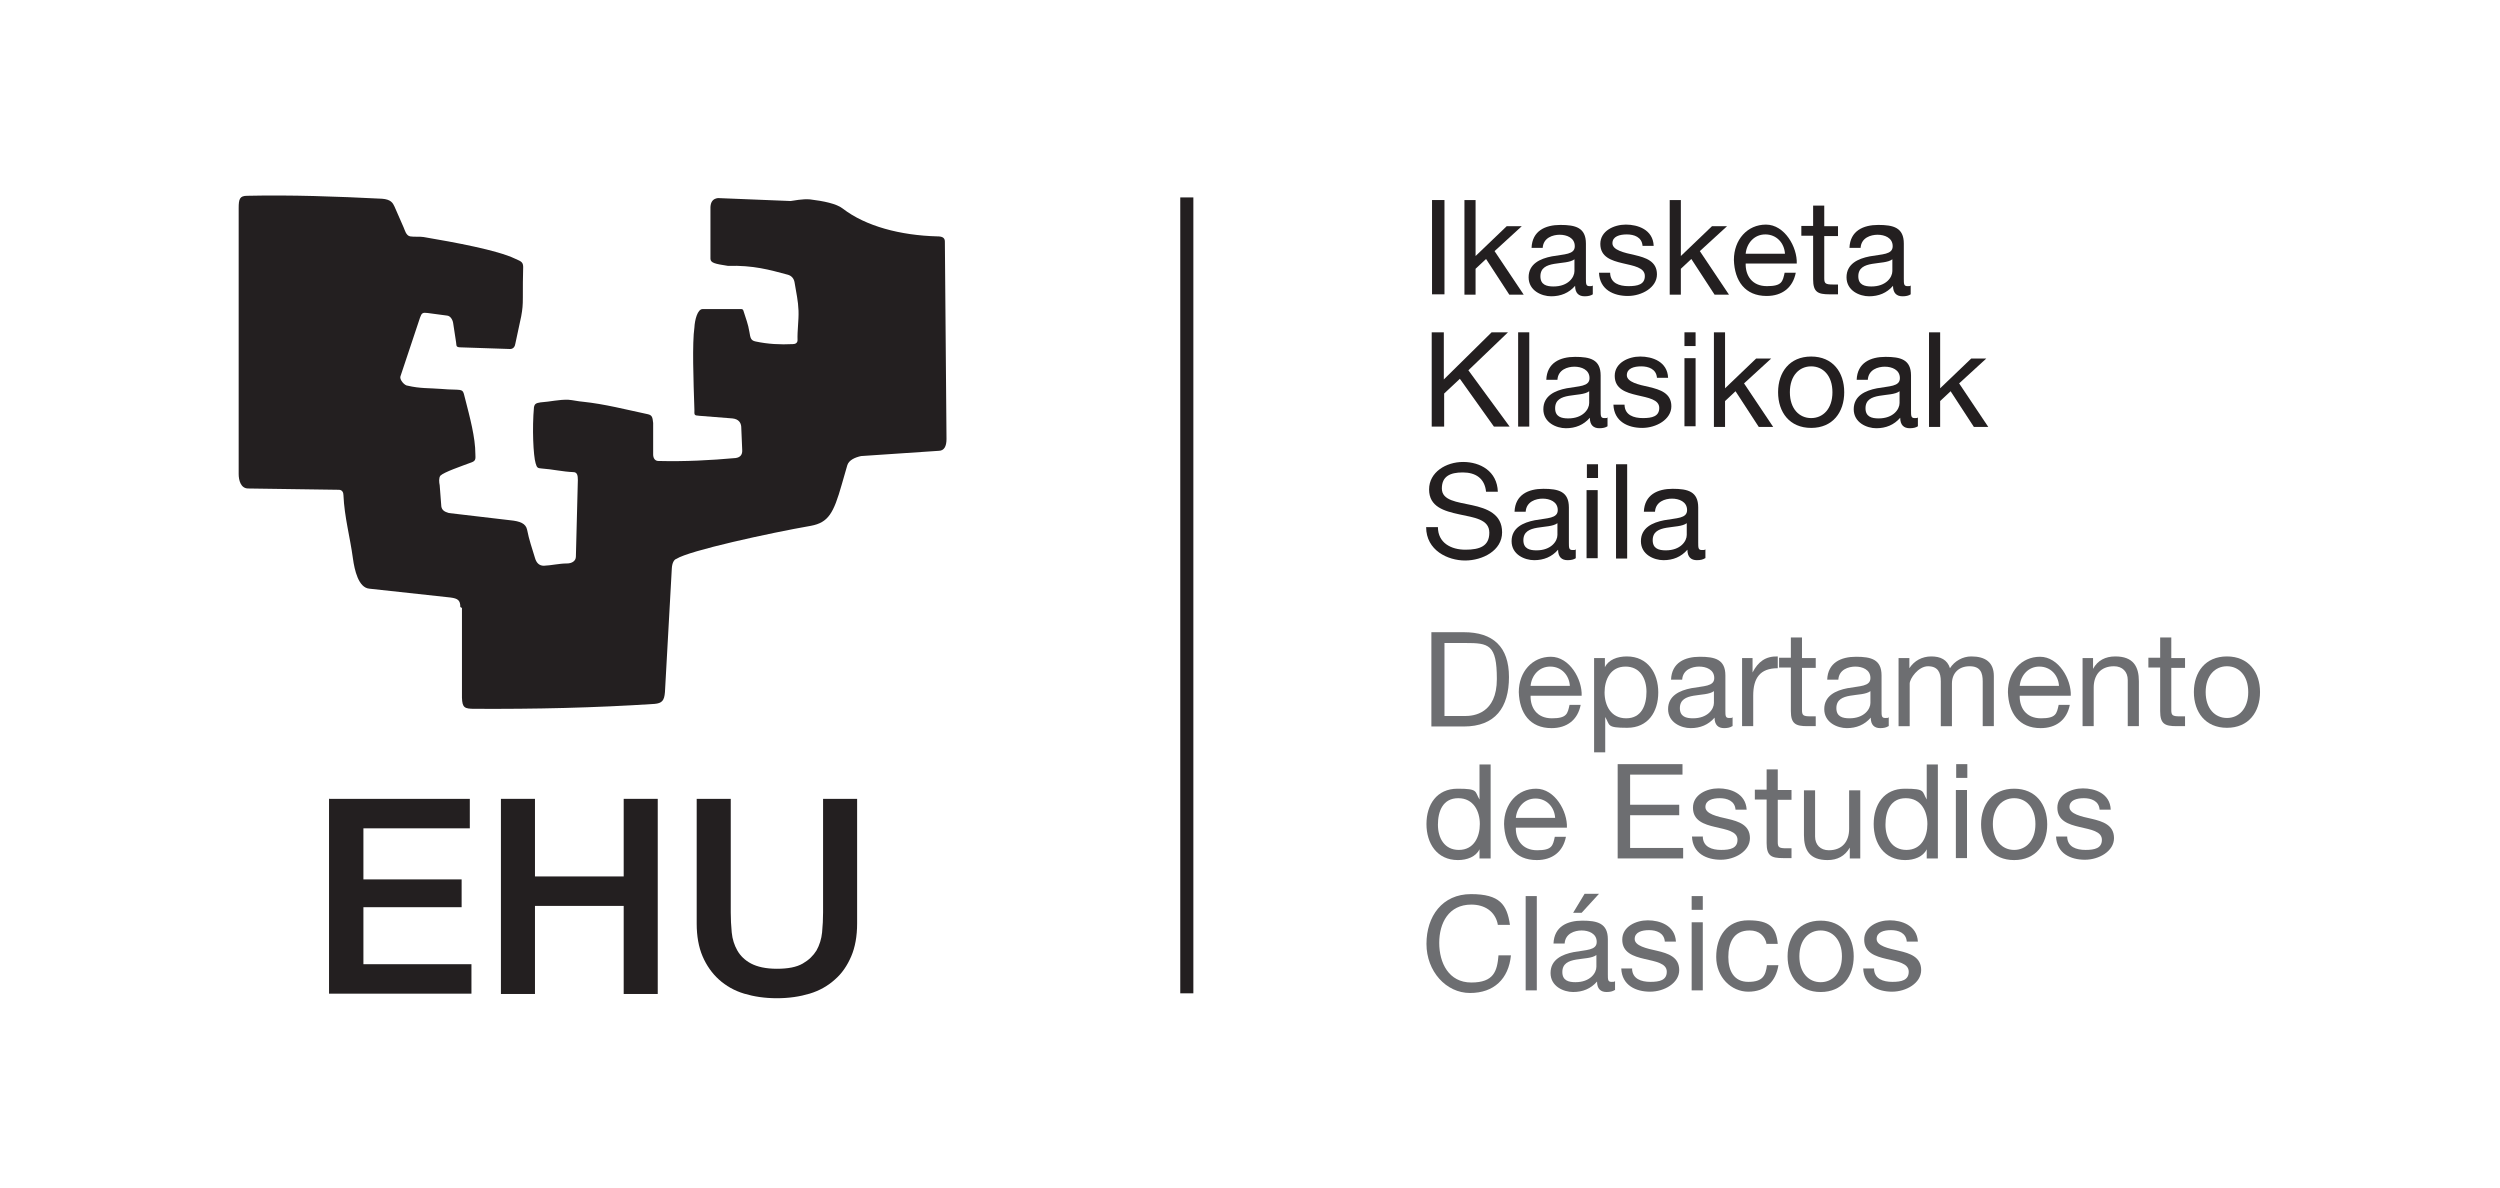 <?xml version="1.0" encoding="UTF-8"?>
<svg id="Capa_2" xmlns="http://www.w3.org/2000/svg" version="1.1" viewBox="0 0 763.6 362.8">
  <!-- Generator: Adobe Illustrator 30.0.0, SVG Export Plug-In . SVG Version: 2.1.1 Build 123)  -->
  <defs>
    <style>
      .st0, .st1 {
        fill: #231f20;
      }

      .st2 {
        fill: #6d6e71;
      }

      .st3 {
        fill: #fff;
      }

      .st1 {
        stroke: #231f20;
        stroke-miterlimit: 10;
        stroke-width: 4px;
      }
    </style>
  </defs>
  <rect class="st3" x="-.3" width="764.4" height="362.8"/>
  <g>
    <g>
      <path class="st0" d="M100.6,244h42.9v9h-32.5v15.6h30v8.5h-30v17.4h33v9h-43.5v-59.6h0Z"/>
      <path class="st0" d="M153,244h10.4v23.7h27.1v-23.7h10.4v59.6h-10.4v-26.9h-27.1v26.9h-10.4v-59.6Z"/>
      <path class="st0" d="M212.8,244h10.4v34.7c0,2,.1,4,.3,6.1.2,2.1.8,3.9,1.7,5.5.9,1.6,2.3,3,4.2,4s4.5,1.6,7.9,1.6,6-.5,7.9-1.6c1.9-1.1,3.2-2.4,4.2-4,.9-1.6,1.5-3.5,1.7-5.5.2-2.1.3-4.1.3-6.1v-34.7h10.4v38.1c0,3.8-.6,7.2-1.8,10-1.2,2.8-2.8,5.2-5,7.1-2.1,1.9-4.7,3.4-7.7,4.3s-6.3,1.4-10,1.4-7-.5-10-1.4-5.6-2.4-7.7-4.3c-2.1-1.9-3.8-4.3-5-7.1-1.2-2.8-1.8-6.2-1.8-10v-38.1h0Z"/>
    </g>
    <path class="st0" d="M141.1,185.7v27.4c.1,3.1.8,3.4,3.9,3.4,18.3.1,36.6-.3,54.9-1.5,2.3-.2,3-1,3.2-3.6l2.1-37.8c.1-1.7.7-2.7,1.4-2.9,3.8-2.5,28.5-7.9,41.1-10.1,5.3-1,6.9-3.8,9.4-12.6l1.7-5.9c.5-1.6,2.4-2.4,4.2-2.8l23.7-1.6c1.7,0,2.4-1.4,2.4-3.6l-.5-60.3c0-1.2-.8-1.6-2.3-1.6-11.3-.3-21.9-3.1-28.9-8.5-1.9-1.5-5.9-2.3-10-2.8-2.2-.2-5.1.4-5.9.5-7.9-.3-14.3-.6-22.2-.9-1.6.2-2.2,1.2-2.3,2.7v15.8c0,1.3,1.4,1.6,5.3,2.2,7.9-.2,12.7,1.2,18.3,2.7,1.1.3,1.9,1.1,2.1,2.4.5,3.1,1.1,5.6,1.2,8.6.1,3-.4,6-.3,9,0,.8-.6,1.2-1.4,1.2-3.9.2-7.7,0-11.4-.8-1.5-.3-1.6-1.1-1.9-2.9-.4-2.5-1.1-4.1-1.8-6.4-.1-.4-.3-.6-.7-.6h-11.7c-1.7-.1-2.5,3.5-2.6,5.6-.7,4.9-.3,16,0,25.2,0,1.5-.2,1.7,1.5,1.8l10.1.8c2,.2,2.6,1.4,2.7,2.5l.3,7.1c.1,1.5-.6,2.3-2,2.5-7.8.7-15.4,1.1-23.6.9-1,0-1.6-.8-1.6-2v-9.6c-.2-1.6-.2-2.4-1.7-2.7-6.6-1.4-13.1-3.1-19.8-3.8-1.4-.1-3-.5-4.4-.6-2.9-.1-5.5.6-8.5.8-1.4.2-1.8.5-2,1.4-.6,6.5-.2,14.9.5,17.2.4,1.4.6,1.5,1.9,1.6,3.1.2,6.5,1,9.6,1.1,1.2,0,1.4,1,1.4,2.4l-.6,23.4c0,1.4-1.3,2.1-2.7,2.1-2.4,0-4.7.6-7.1.7-1.5,0-2.3-1-2.7-2.4-.9-3-1.8-5.5-2.4-8.6-.4-1.9-2.1-2.6-5.2-2.9l-18.7-2.2c-1.4-.4-2.1-.9-2.3-2l-.5-6.5c-.2-.9-.3-2.2.2-2.9,1.1-1.1,6.4-2.9,9.6-4.1,1.4-.5,1.1-1.4,1.1-2.5,0-5.1-1.7-11.3-3.1-16.8-.7-2.8-.5-2.8-3.3-2.9-1.2,0-2.7-.1-3.9-.2-3.9-.3-6.6-.1-10.4-1-.9,0-2.5-1.8-2.2-2.8l6-18c.5-1.4.8-1.6,2.3-1.4l6,.8c.9.1,1.6,1.1,1.8,2.2l.9,5.9c.2,1.1-.2,1.6,1.6,1.6l14.9.5c1.1,0,1.5-.9,1.6-1.6.6-2.8,1.2-5.6,1.8-8.4.4-2.2.5-3.4.5-5.7,0-3.2,0-6.3.1-9.4,0-1.7-1.1-1.8-2.5-2.5-5.4-2.6-18.5-5-27.9-6.6-1.1-.2-3,0-4.1-.2-1.3-.2-1.7-2.1-2-2.7l-2.8-6.4c-.5-1.1-1.1-2.2-3.8-2.4-13.9-.7-27.8-1.2-41.2-.9-2.3,0-2.6,1-2.6,3.8v81.2c0,1.8.6,4.4,2.9,4.4l27.7.4c1,0,1.4.8,1.4,1.6.3,6.8,2,12.7,2.9,19.4.5,3.6,1.7,8.9,5,9.2l24.8,2.7c2.2.3,3,.8,3,2.9"/>
  </g>
  <line class="st1" x1="362.5" y1="60.3" x2="362.5" y2="303.4"/>
  <g>
    <path class="st0" d="M437.4,61.1h3.8v28.8h-3.8v-28.8Z"/>
    <path class="st0" d="M447.3,61.1h3.4v17.1l9.5-9.1h4.6l-8.3,7.6,8.9,13.3h-4.4l-7.1-10.9-3.2,3v7.9h-3.4v-28.8Z"/>
    <path class="st0" d="M486.5,89.9c-.6.4-1.4.6-2.5.6-1.8,0-2.9-1-2.9-3.2-1.9,2.2-4.4,3.2-7.3,3.2s-6.9-1.7-6.9-5.8,3.5-5.7,7.1-6.4c3.8-.7,7-.5,7-3.1s-2.5-3.5-4.6-3.5-5,.9-5.2,4h-3.4c.2-5.2,4.2-7,8.8-7s7.8.8,7.8,5.7v10.7c0,1.6,0,2.3,1.1,2.3s.6,0,1-.2v2.7ZM480.9,79.2c-1.3,1-3.9,1-6.2,1.4-2.3.4-4.2,1.2-4.2,3.8s1.9,3.1,4,3.1c4.5,0,6.4-2.8,6.4-4.7v-3.5Z"/>
    <path class="st0" d="M491.8,83.4c.1,3.1,2.8,4,5.6,4s5-.5,5-3.1-3.4-3.1-6.8-3.9c-3.4-.8-6.8-1.9-6.8-5.9s4.2-5.9,7.8-5.9,8.3,1.5,8.5,6.5h-3.4c-.2-2.7-2.6-3.5-4.8-3.5s-4.4.6-4.4,2.7,3.6,2.9,6.8,3.6c3.4.8,6.8,1.9,6.8,5.9s-4.6,6.6-8.9,6.6-8.6-1.9-8.8-7.1h3.4Z"/>
    <path class="st0" d="M510,61.1h3.4v17.1l9.5-9.1h4.6l-8.3,7.6,8.9,13.3h-4.4l-7.1-10.9-3.2,3v7.9h-3.4v-28.8Z"/>
    <path class="st0" d="M548.5,83.3c-.9,4.6-4.2,7.1-8.9,7.1-6.6,0-9.8-4.6-10-11,0-6.2,4.1-10.8,9.8-10.8s9.6,6.9,9.4,11.9h-15.6c-.1,3.6,1.9,6.9,6.5,6.9s4.8-1.4,5.4-4.1h3.4ZM545.2,77.5c-.2-3.3-2.6-5.9-6-5.9s-5.7,2.7-6,5.9h12Z"/>
    <path class="st0" d="M557.2,69.1h4.2v3h-4.2v12.9c0,1.6.4,1.9,2.6,1.9h1.6v3h-2.6c-3.6,0-5-.7-5-4.6v-13.3h-3.6v-3h3.6v-6.2h3.4v6.2Z"/>
    <path class="st0" d="M583.6,89.9c-.6.4-1.4.6-2.5.6-1.8,0-2.9-1-2.9-3.2-1.9,2.2-4.4,3.2-7.3,3.2s-6.9-1.7-6.9-5.8,3.5-5.7,7.1-6.4c3.8-.7,7-.5,7-3.1s-2.5-3.5-4.6-3.5-5,.9-5.2,4h-3.4c.2-5.2,4.2-7,8.8-7s7.8.8,7.8,5.7v10.7c0,1.6,0,2.3,1.1,2.3s.6,0,1-.2v2.7ZM578,79.2c-1.3,1-3.9,1-6.2,1.4-2.3.4-4.2,1.2-4.2,3.8s1.9,3.1,4,3.1c4.5,0,6.4-2.8,6.4-4.7v-3.5Z"/>
    <path class="st0" d="M437.2,101.5h3.8v14.4l14.6-14.4h5l-12.1,11.6,12.6,17.2h-4.8l-10.4-14.6-4.8,4.5v10.1h-3.8v-28.8Z"/>
    <path class="st0" d="M463.7,101.5h3.4v28.8h-3.4v-28.8Z"/>
    <path class="st0" d="M491,130.2c-.6.4-1.4.6-2.5.6-1.8,0-2.9-1-2.9-3.2-1.9,2.2-4.4,3.2-7.3,3.2s-6.9-1.7-6.9-5.8,3.5-5.7,7.1-6.4c3.8-.7,7-.5,7-3.1s-2.5-3.5-4.6-3.5-5,.9-5.2,4h-3.4c.2-5.2,4.2-7,8.8-7s7.8.8,7.8,5.7v10.7c0,1.6,0,2.3,1.1,2.3s.6,0,1-.2v2.7ZM485.4,119.5c-1.3,1-3.9,1-6.2,1.4-2.3.4-4.2,1.2-4.2,3.8s1.9,3.1,4,3.1c4.5,0,6.4-2.8,6.4-4.7v-3.5Z"/>
    <path class="st0" d="M496.2,123.7c.1,3.1,2.8,4,5.6,4s5-.5,5-3.1-3.4-3.1-6.8-3.9c-3.4-.8-6.8-1.9-6.8-5.9s4.2-5.9,7.8-5.9,8.3,1.5,8.5,6.5h-3.4c-.2-2.7-2.6-3.5-4.8-3.5s-4.4.6-4.4,2.7,3.6,2.9,6.8,3.6c3.4.8,6.8,1.9,6.8,5.9s-4.6,6.6-8.9,6.6-8.6-1.9-8.8-7.1h3.4Z"/>
    <path class="st0" d="M517.9,105.7h-3.4v-4.2h3.4v4.2ZM514.5,109.4h3.4v20.8h-3.4v-20.8Z"/>
    <path class="st0" d="M523.5,101.5h3.4v17.1l9.5-9.1h4.6l-8.3,7.6,8.9,13.3h-4.4l-7.1-10.9-3.2,3v7.9h-3.4v-28.8Z"/>
    <path class="st0" d="M553.2,108.9c6.6,0,10.1,4.8,10.1,10.9s-3.5,10.9-10.1,10.9-10.1-4.8-10.1-10.9,3.5-10.9,10.1-10.9ZM553.2,127.7c3.6,0,6.5-2.8,6.5-7.9s-2.9-7.9-6.5-7.9-6.5,2.8-6.5,7.9,2.9,7.9,6.5,7.9Z"/>
    <path class="st0" d="M585.8,130.2c-.6.4-1.4.6-2.5.6-1.8,0-2.9-1-2.9-3.2-1.9,2.2-4.4,3.2-7.3,3.2s-6.9-1.7-6.9-5.8,3.5-5.7,7.1-6.4c3.8-.7,7-.5,7-3.1s-2.5-3.5-4.6-3.5-5,.9-5.2,4h-3.4c.2-5.2,4.2-7,8.8-7s7.8.8,7.8,5.7v10.7c0,1.6,0,2.3,1.1,2.3s.6,0,1-.2v2.7ZM580.2,119.5c-1.3,1-3.9,1-6.2,1.4-2.3.4-4.2,1.2-4.2,3.8s1.9,3.1,4,3.1c4.5,0,6.4-2.8,6.4-4.7v-3.5Z"/>
    <path class="st0" d="M589.2,101.5h3.4v17.1l9.5-9.1h4.6l-8.3,7.6,8.9,13.3h-4.4l-7.1-10.9-3.2,3v7.9h-3.4v-28.8Z"/>
    <path class="st0" d="M453.9,150.2c-.4-4.1-3.2-5.9-7.1-5.9s-6.4,1.2-6.4,4.9,4.6,4.1,9.2,5.1c4.6,1,9.2,2.7,9.2,8.3s-6,8.6-11.3,8.6-11.9-3.1-11.9-10.2h3.6c0,4.8,4,6.9,8.4,6.9s7.3-1.1,7.3-5.2-4.6-4.6-9.2-5.6c-4.6-1-9.2-2.3-9.2-7.6s5.2-8.4,10.4-8.4,10.4,2.8,10.6,9.1h-3.6Z"/>
    <path class="st0" d="M481.3,170.5c-.6.4-1.4.6-2.5.6-1.8,0-2.9-1-2.9-3.2-1.9,2.2-4.4,3.2-7.3,3.2s-6.9-1.7-6.9-5.8,3.5-5.7,7.1-6.4c3.8-.7,7-.5,7-3.1s-2.5-3.5-4.6-3.5-5,.9-5.2,4h-3.4c.2-5.2,4.2-7,8.8-7s7.8.8,7.8,5.7v10.7c0,1.6,0,2.3,1.1,2.3s.6,0,1-.2v2.7ZM475.7,159.8c-1.3,1-3.9,1-6.2,1.4-2.3.4-4.2,1.2-4.2,3.8s1.9,3.1,4,3.1c4.5,0,6.4-2.8,6.4-4.7v-3.5Z"/>
    <path class="st0" d="M488.1,146h-3.4v-4.2h3.4v4.2ZM484.6,149.7h3.4v20.8h-3.4v-20.8Z"/>
    <path class="st0" d="M493.6,141.8h3.4v28.8h-3.4v-28.8Z"/>
    <path class="st0" d="M520.8,170.5c-.6.4-1.4.6-2.5.6-1.8,0-2.9-1-2.9-3.2-1.9,2.2-4.4,3.2-7.3,3.2s-6.9-1.7-6.9-5.8,3.5-5.7,7.1-6.4c3.8-.7,7-.5,7-3.1s-2.5-3.5-4.6-3.5-5,.9-5.2,4h-3.4c.2-5.2,4.2-7,8.8-7s7.8.8,7.8,5.7v10.7c0,1.6,0,2.3,1.1,2.3s.6,0,1.1-.2v2.7ZM515.2,159.8c-1.3,1-3.9,1-6.2,1.4-2.3.4-4.2,1.2-4.2,3.8s1.9,3.1,4,3.1c4.5,0,6.4-2.8,6.4-4.7v-3.5Z"/>
    <path class="st2" d="M437.2,193.1h9.9c8.9,0,13.8,4.4,13.8,13.7s-4.2,15.1-13.8,15.1h-9.9v-28.8ZM441.1,218.7h6.4c2.6,0,9.7-.7,9.7-11.3s-2.5-11-9.6-11h-6.4v22.3Z"/>
    <path class="st2" d="M482.8,215.3c-.9,4.6-4.2,7.1-8.9,7.1-6.6,0-9.8-4.6-10-11,0-6.2,4.1-10.8,9.8-10.8s9.6,6.9,9.4,11.9h-15.6c-.1,3.6,1.9,6.9,6.5,6.9s4.8-1.4,5.4-4.1h3.4ZM479.5,209.5c-.2-3.3-2.6-5.9-6-5.9s-5.7,2.7-6,5.9h12Z"/>
    <path class="st2" d="M486.8,201h3.4v2.8h0c1.1-2.3,3.8-3.3,6.7-3.3,6.4,0,9.6,5.1,9.6,11s-3.1,10.8-9.5,10.8-5.2-.8-6.7-3.3h0v10.8h-3.4v-28.8ZM496.5,203.6c-4.6,0-6.4,4-6.4,7.9s1.9,7.9,6.6,7.9,6.2-4,6.2-8.1-2-7.7-6.4-7.7Z"/>
    <path class="st2" d="M529.1,221.8c-.6.4-1.4.6-2.5.6-1.8,0-2.9-1-2.9-3.2-1.9,2.2-4.4,3.2-7.3,3.2s-6.9-1.7-6.9-5.8,3.5-5.7,7.1-6.4c3.8-.7,7-.5,7-3.1s-2.5-3.5-4.6-3.5-5,.9-5.2,4h-3.4c.2-5.2,4.2-7,8.8-7s7.8.8,7.8,5.7v10.7c0,1.6,0,2.3,1.1,2.3s.6,0,1.1-.2v2.7ZM523.5,211.1c-1.3,1-3.9,1-6.2,1.4-2.3.4-4.2,1.2-4.2,3.8s1.9,3.1,4,3.1c4.5,0,6.4-2.8,6.4-4.7v-3.5Z"/>
    <path class="st2" d="M532.1,201h3.2v4.4h0c1.7-3.3,4-5,7.7-4.9v3.6c-5.5,0-7.5,3.1-7.5,8.4v9.3h-3.4v-20.8Z"/>
    <path class="st2" d="M550.4,201h4.2v3h-4.2v12.9c0,1.6.4,1.9,2.6,1.9h1.6v3h-2.6c-3.5,0-5-.7-5-4.6v-13.3h-3.6v-3h3.6v-6.2h3.4v6.2Z"/>
    <path class="st2" d="M576.8,221.8c-.6.4-1.4.6-2.5.6-1.8,0-2.9-1-2.9-3.2-1.9,2.2-4.4,3.2-7.3,3.2s-6.9-1.7-6.9-5.8,3.5-5.7,7.1-6.4c3.8-.7,7-.5,7-3.1s-2.5-3.5-4.6-3.5-5,.9-5.2,4h-3.4c.2-5.2,4.2-7,8.8-7s7.8.8,7.8,5.7v10.7c0,1.6,0,2.3,1.1,2.3s.6,0,1.1-.2v2.7ZM571.3,211.1c-1.3,1-3.9,1-6.2,1.4-2.3.4-4.2,1.2-4.2,3.8s1.9,3.1,4,3.1c4.5,0,6.4-2.8,6.4-4.7v-3.5Z"/>
    <path class="st2" d="M580,201h3.2v3.1h0c1.5-2.3,3.9-3.6,6.7-3.6s4.9,1,5.7,3.6c1.4-2.2,3.9-3.6,6.5-3.6,4.2,0,6.9,1.7,6.9,6v15.3h-3.4v-13.7c0-2.6-.7-4.6-4-4.6s-5.4,2.1-5.4,5.3v13h-3.4v-13.7c0-2.7-.9-4.6-3.9-4.6s-5.6,3.8-5.6,5.3v13h-3.4v-20.8Z"/>
    <path class="st2" d="M632.2,215.3c-.9,4.6-4.2,7.1-8.9,7.1-6.6,0-9.8-4.6-10-11,0-6.2,4.1-10.8,9.8-10.8s9.6,6.9,9.4,11.9h-15.6c-.1,3.6,1.9,6.9,6.5,6.9s4.8-1.4,5.4-4.1h3.4ZM628.9,209.5c-.2-3.3-2.6-5.9-6-5.9s-5.7,2.7-6,5.9h12Z"/>
    <path class="st2" d="M636.1,201h3.2v3.3h0c1.4-2.6,3.8-3.8,6.8-3.8,5.5,0,7.2,3.1,7.2,7.6v13.7h-3.4v-14.1c0-2.5-1.6-4.2-4.2-4.2-4.2,0-6.2,2.8-6.2,6.5v11.8h-3.4v-20.8Z"/>
    <path class="st2" d="M663.2,201h4.2v3h-4.2v12.9c0,1.6.4,1.9,2.6,1.9h1.6v3h-2.6c-3.6,0-5-.7-5-4.6v-13.3h-3.6v-3h3.6v-6.2h3.4v6.2Z"/>
    <path class="st2" d="M680.2,200.5c6.6,0,10.1,4.8,10.1,10.9s-3.5,10.9-10.1,10.9-10.1-4.8-10.1-10.9,3.5-10.9,10.1-10.9ZM680.2,219.3c3.6,0,6.5-2.8,6.5-7.9s-2.9-7.9-6.5-7.9-6.5,2.8-6.5,7.9,2.9,7.9,6.5,7.9Z"/>
    <path class="st2" d="M455.3,262.2h-3.4v-2.8h0c-1.1,2.3-3.8,3.3-6.6,3.3-6.4,0-9.6-5.1-9.6-11s3.1-10.8,9.5-10.8,5.2.8,6.7,3.3h0v-10.7h3.4v28.8ZM445.6,259.6c4.6,0,6.4-4,6.4-7.9s-1.9-7.9-6.6-7.9-6.2,4-6.2,8.1,2,7.7,6.4,7.7Z"/>
    <path class="st2" d="M478.3,255.6c-.9,4.6-4.2,7.1-8.9,7.1-6.7,0-9.8-4.6-10-11,0-6.2,4.1-10.8,9.8-10.8s9.6,6.9,9.4,11.9h-15.6c-.1,3.6,1.9,6.9,6.5,6.9s4.8-1.4,5.4-4.1h3.4ZM475,249.8c-.2-3.3-2.6-5.9-6-5.9s-5.7,2.7-6,5.9h12Z"/>
    <path class="st2" d="M494,233.4h19.9v3.2h-16v9.2h15v3.2h-15v10h16.2v3.2h-20v-28.8Z"/>
    <path class="st2" d="M520.1,255.6c.1,3.1,2.8,4,5.6,4s5-.5,5-3.1-3.4-3.1-6.8-3.9c-3.4-.8-6.8-1.9-6.8-5.9s4.2-5.9,7.8-5.9,8.3,1.5,8.6,6.5h-3.4c-.2-2.7-2.6-3.5-4.8-3.5s-4.4.6-4.4,2.7,3.6,2.9,6.8,3.6c3.4.8,6.8,1.9,6.8,5.9s-4.6,6.6-8.9,6.6-8.6-1.9-8.8-7.1h3.4Z"/>
    <path class="st2" d="M543,241.3h4.2v3h-4.2v12.9c0,1.6.4,1.9,2.6,1.9h1.6v3h-2.6c-3.6,0-5-.7-5-4.6v-13.3h-3.6v-3h3.6v-6.2h3.4v6.2Z"/>
    <path class="st2" d="M568.2,262.2h-3.2v-3.3h0c-1.5,2.6-3.8,3.8-6.8,3.8-5.5,0-7.2-3.1-7.2-7.6v-13.7h3.4v14.1c0,2.5,1.6,4.2,4.2,4.2,4.2,0,6.2-2.8,6.2-6.5v-11.8h3.4v20.8Z"/>
    <path class="st2" d="M591.9,262.2h-3.4v-2.8h0c-1.1,2.3-3.8,3.3-6.6,3.3-6.4,0-9.6-5.1-9.6-11s3.1-10.8,9.5-10.8,5.2.8,6.7,3.3h0v-10.7h3.4v28.8ZM582.3,259.6c4.6,0,6.4-4,6.4-7.9s-1.9-7.9-6.6-7.9-6.2,4-6.2,8.1,2,7.7,6.4,7.7Z"/>
    <path class="st2" d="M600.9,237.6h-3.4v-4.2h3.4v4.2ZM597.4,241.3h3.4v20.8h-3.4v-20.8Z"/>
    <path class="st2" d="M615.2,240.9c6.6,0,10.1,4.8,10.1,10.9s-3.5,10.9-10.1,10.9-10.1-4.8-10.1-10.9,3.5-10.9,10.1-10.9ZM615.2,259.6c3.6,0,6.5-2.8,6.5-7.9s-2.9-7.9-6.5-7.9-6.5,2.8-6.5,7.9,2.9,7.9,6.5,7.9Z"/>
    <path class="st2" d="M631.4,255.6c.1,3.1,2.8,4,5.6,4s5-.5,5-3.1-3.4-3.1-6.8-3.9c-3.4-.8-6.8-1.9-6.8-5.9s4.2-5.9,7.8-5.9,8.3,1.5,8.5,6.5h-3.4c-.2-2.7-2.6-3.5-4.8-3.5s-4.4.6-4.4,2.7,3.6,2.9,6.8,3.6c3.4.8,6.8,1.9,6.8,5.9s-4.6,6.6-8.9,6.6-8.6-1.9-8.8-7.1h3.4Z"/>
    <path class="st2" d="M457.5,282.4c-.8-4.1-4.1-6.1-8.1-6.1-6.9,0-9.8,5.6-9.8,11.7s2.9,12.1,9.8,12.1,7.9-3.5,8.3-8.3h3.8c-.7,7.2-5.2,11.5-12.5,11.5s-13.3-6.6-13.3-15,4.8-15.2,13.6-15.2,11,3.2,11.9,9.4h-3.8Z"/>
    <path class="st2" d="M466,273.7h3.4v28.8h-3.4v-28.8Z"/>
    <path class="st2" d="M493.2,302.4c-.6.4-1.4.6-2.5.6-1.8,0-2.9-1-2.9-3.2-1.9,2.2-4.4,3.2-7.3,3.2s-6.9-1.7-6.9-5.8,3.5-5.7,7.1-6.4c3.8-.7,7-.5,7-3.1s-2.5-3.5-4.6-3.5-5,.9-5.2,4h-3.4c.2-5.2,4.2-7,8.8-7s7.8.8,7.8,5.7v10.7c0,1.6,0,2.3,1.1,2.3s.6,0,1.1-.2v2.7ZM487.6,291.7c-1.3,1-3.9,1-6.2,1.4-2.3.4-4.2,1.2-4.2,3.8s1.9,3.1,4,3.1c4.5,0,6.4-2.8,6.4-4.7v-3.5ZM484,273h4.4l-5.3,5.8h-2.6l3.5-5.8Z"/>
    <path class="st2" d="M498.5,295.9c.1,3.1,2.8,4,5.6,4s5-.5,5-3.1-3.4-3.1-6.8-3.9c-3.4-.8-6.8-1.9-6.8-5.9s4.2-5.9,7.8-5.9,8.3,1.5,8.6,6.5h-3.4c-.2-2.7-2.6-3.5-4.8-3.5s-4.4.6-4.4,2.7,3.6,2.9,6.8,3.6c3.4.8,6.8,1.9,6.8,5.9s-4.6,6.6-8.9,6.6-8.6-1.9-8.8-7.1h3.4Z"/>
    <path class="st2" d="M520.1,277.9h-3.4v-4.2h3.4v4.2ZM516.7,281.7h3.4v20.8h-3.4v-20.8Z"/>
    <path class="st2" d="M539.6,288.4c-.5-2.6-2.3-4.2-5.2-4.2-5,0-6.5,3.9-6.5,8.1s1.7,7.6,6.1,7.6,5.3-1.9,5.7-5.1h3.5c-.8,5.1-4,8.1-9.2,8.1s-9.8-4.4-9.8-10.6,3.2-11.2,9.8-11.2,8.5,2.2,9,7.2h-3.6Z"/>
    <path class="st2" d="M556.1,281.2c6.6,0,10.1,4.8,10.1,10.9s-3.5,10.9-10.1,10.9-10.1-4.8-10.1-10.9,3.5-10.9,10.1-10.9ZM556.1,300c3.6,0,6.5-2.8,6.5-7.9s-2.9-7.9-6.5-7.9-6.5,2.8-6.5,7.9,2.9,7.9,6.5,7.9Z"/>
    <path class="st2" d="M572.4,295.9c.1,3.1,2.8,4,5.6,4s5-.5,5-3.1-3.4-3.1-6.8-3.9c-3.4-.8-6.8-1.9-6.8-5.9s4.2-5.9,7.8-5.9,8.3,1.5,8.6,6.5h-3.4c-.2-2.7-2.6-3.5-4.8-3.5s-4.4.6-4.4,2.7,3.6,2.9,6.8,3.6c3.4.8,6.8,1.9,6.8,5.9s-4.6,6.6-8.9,6.6-8.6-1.9-8.8-7.1h3.4Z"/>
  </g>
</svg>